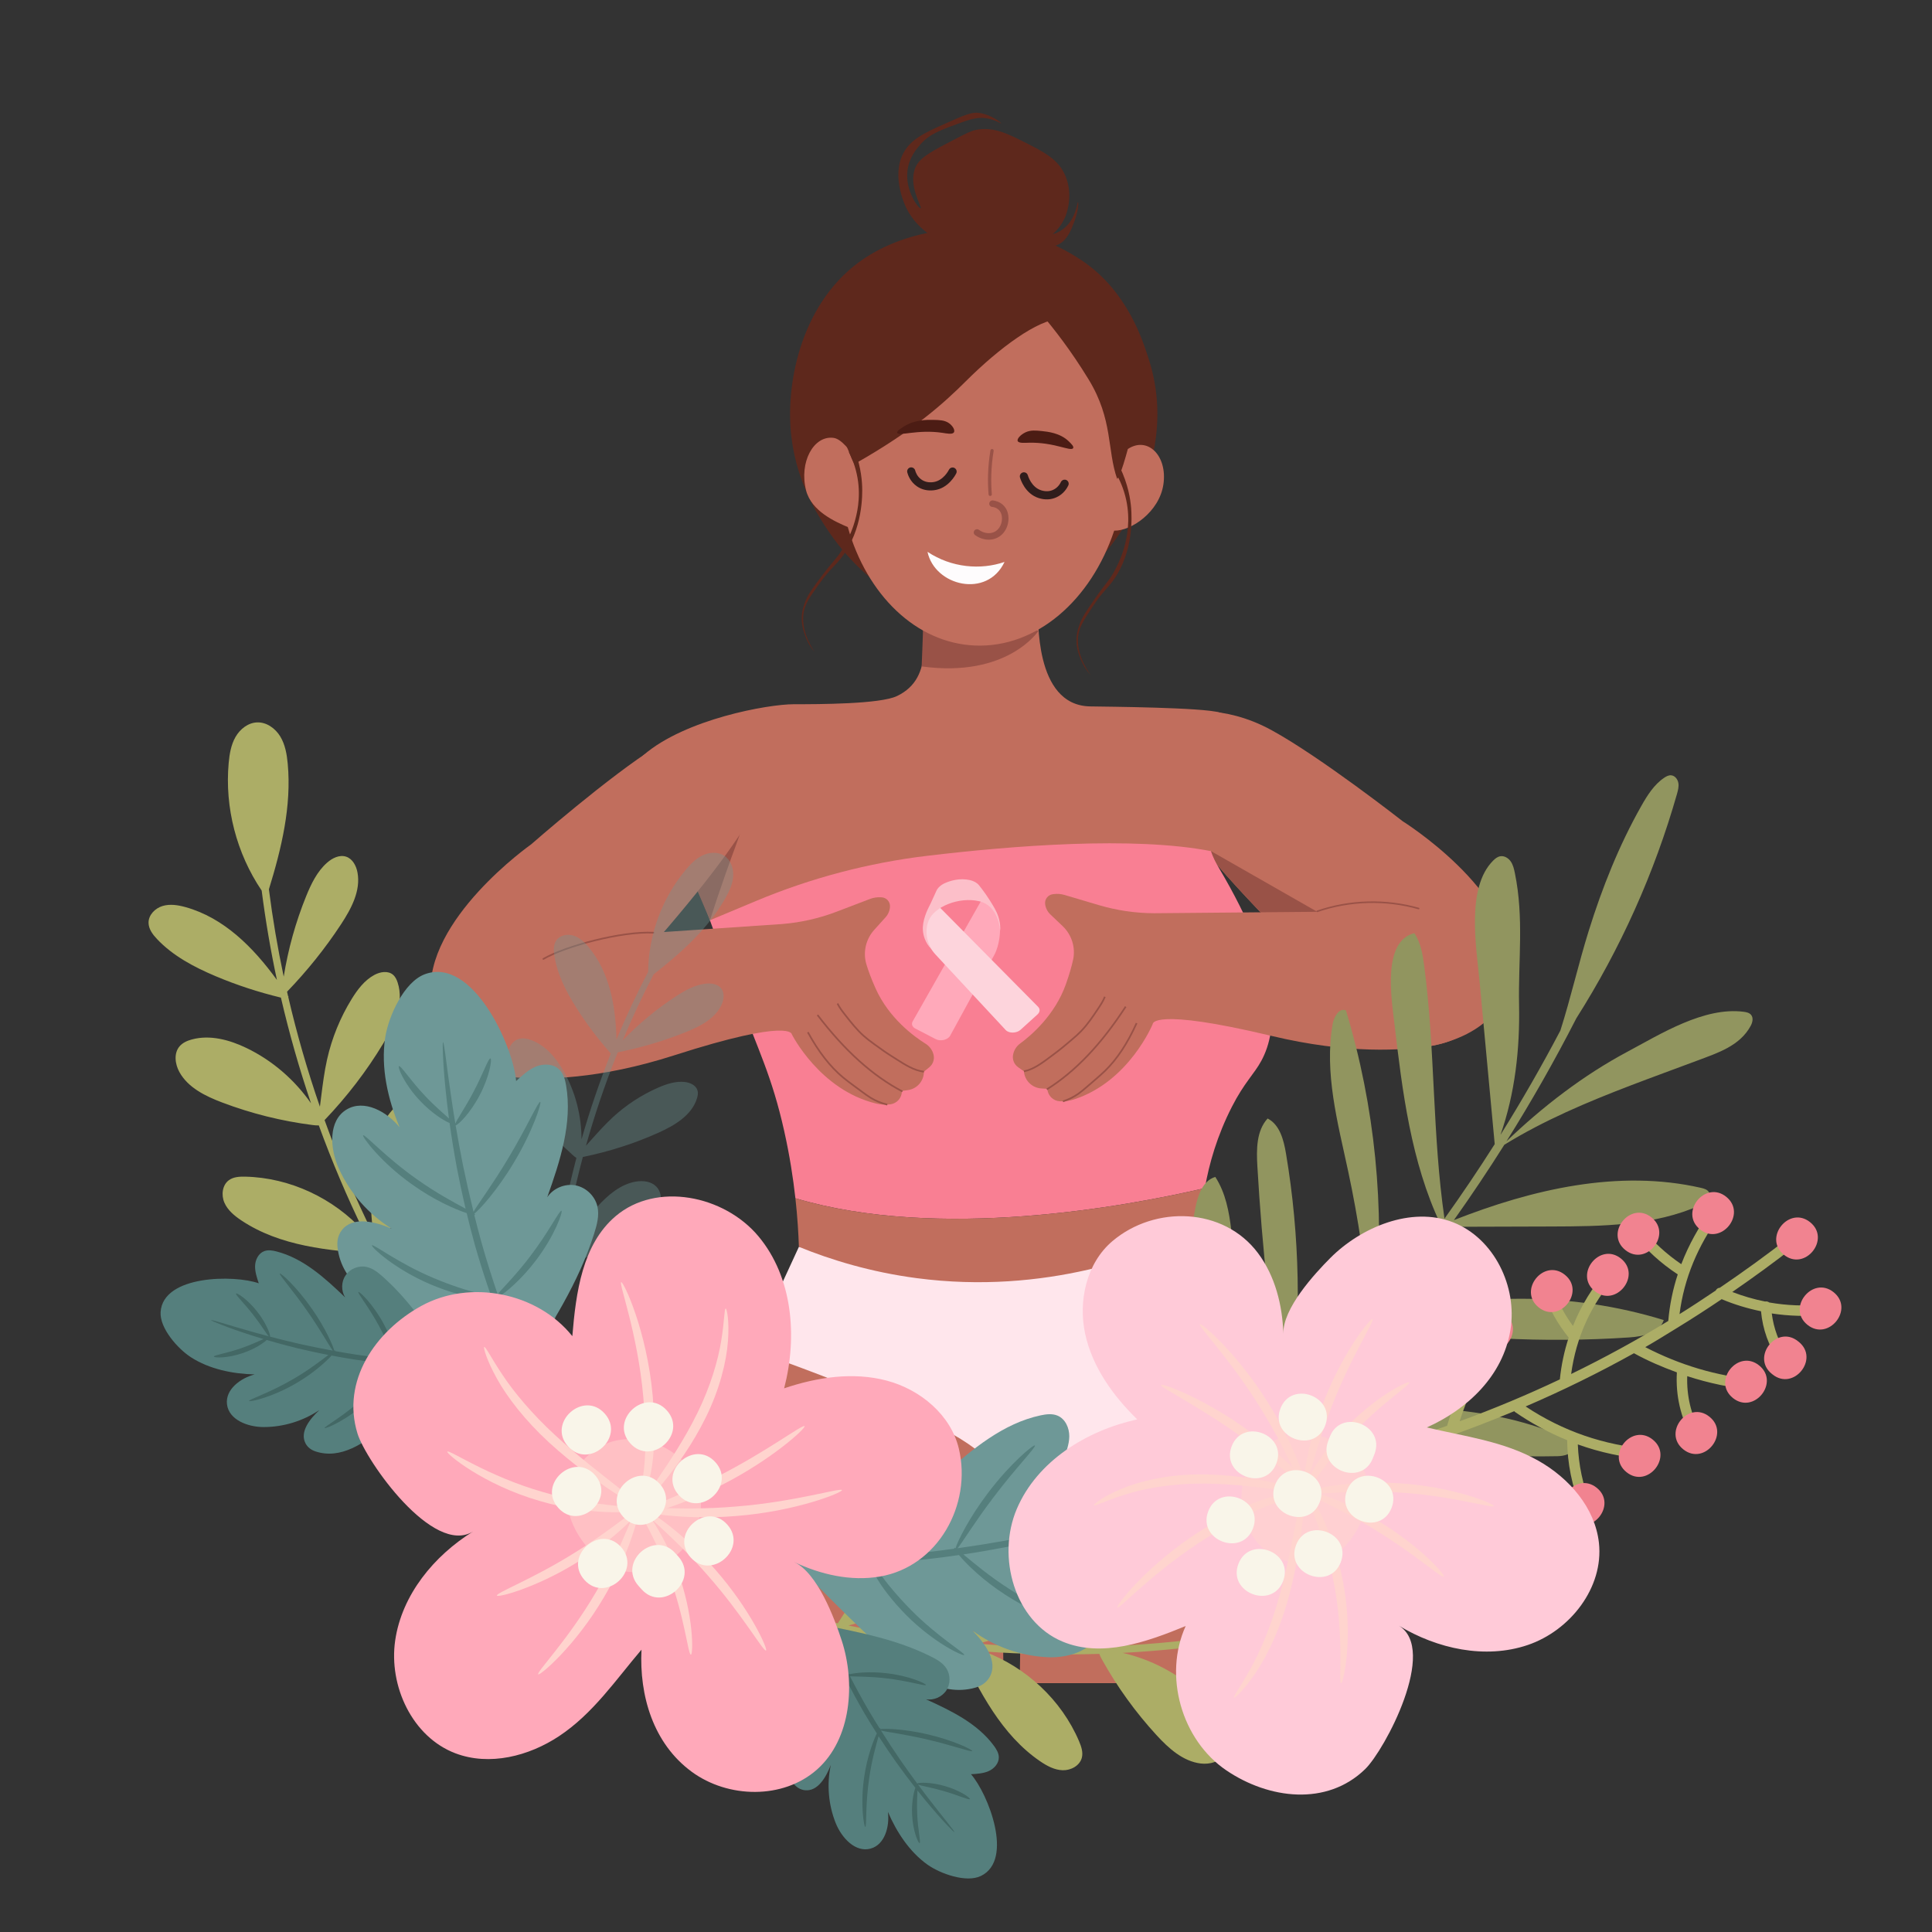 <?xml version="1.0" encoding="utf-8"?>
<svg xmlns="http://www.w3.org/2000/svg" viewBox="0 0 2000 2000">
  <rect x="0" y="0" width="2000" height="2000" fill="#333333" stroke="none"/>
  <defs>
    <clipPath id="a">
      <rect fill="none" height="1722.65" width="1464.31" x="280.62" y="19.74"/>
    </clipPath>
    <clipPath id="b">
      <path d="M1305.77,1098.08c17.64-32.68,20.83-90.23-43.95-199.63-3.42-5.78-6.24-11.87-8.45-18.16,0,0-.02,0-.02,0-80.13-15.71-206.19-5.67-293.8,4.81-60.81,7.27-120.31,22.95-176.82,46.58l-48.12,20.12c8.45,23.6,18.35,49.98,29.45,79.53,21.32,56.75,35.16,83.33,47.68,139.24,5.74,25.61,9.36,49.19,11.65,69.87,148.39,44.14,340.79,8.81,423.89-10.49,4.36-25.1,12.62-54.15,27.96-84.18,12.86-25.18,23.04-33.83,30.52-47.68Z" fill="none"/>
    </clipPath>
  </defs>
  <g style="isolation:isolate">
    <g>
      <g>
        <g clip-path="url(#a)">
          <g>
            <path d="M953.08,215.58c2.02-.81-13.65-23.61-5.29-42.57,4.49-10.18,17.07-16.68,42.22-29.67,10.16-5.25,15.23-7.87,20.14-8.87,17.38-3.53,32.09,3.56,47.28,11.13,23.58,11.76,38.67,19.29,45.85,37.34,8.14,20.43.28,39.62-.56,41.59-6.81,15.93-19.69,23.32-26.35,27.01-40.25,22.31-113.72,11-137.71-35.26-.8-1.54-16.49-32.81-3.67-57.48,7.67-14.76,22.57-21.45,42.32-30.31,21.81-9.79,28.92-12.68,36.28-11.61,13.01,1.89,23.1,10.4,22.9,10.85-.15.34-6.31-3.83-15.06-5.25-7.89-1.29-14.74.18-25.41,4.02-22.51,8.11-33.76,12.16-43.11,22.88-4.08,4.68-12.05,13.82-13.55,27.73-2.28,21.14,11.89,39.22,13.71,38.49Z" fill="#5e281c"/>
            <path d="M1055.13,231.07c2.36,1.95,20.39,16.44,37.32,10.5.71-.25,4.23-1.52,8.34-4.66,13.34-10.19,14.3-27.82,15.18-27.61.62.15.34,8.87-3.67,19.6-3.22,8.62-6.94,18.59-15.29,23.46-10.74,6.27-26.88,2.76-40.45-7.84" fill="#5e281c"/>
            <path d="M938.53,624.25c-18.43-10.31-52.88-32.79-80.99-74.45-10.4-15.42-35.55-53.59-39.19-107.11-3.86-56.72,15.86-138.97,82.29-178.95,53.92-32.45,118.24-29.17,145.88-24.26,18.04,3.2,43.01,10.24,72.17,29.34,48.86,32.01,64.79,85.22,70.62,103.34,21.41,66.6-1.84,123.51-10.45,143.68-27.39,64.2-77,96.41-95.35,107.11" fill="#5e281c"/>
            <g>
              <g>
                <path d="M1223.72,737.89s41.54-9.92,92.47,17.9c50.92,27.81,135.87,94.35,135.87,94.35,0,0,114.96,71.68,112.11,150.82-2.84,79.14-98.53,83.96-98.53,83.96,0,0-38.67-12.67-165.11-145.12-116.91-122.46-132.61-182.88-76.81-201.91Z" fill="#c16e5d"/>
                <path d="M777.79,1397.43s-145.67,227.97-64.97,525.71c80.7,297.74,125.55,397.62,125.55,397.62h157.76s73.05-517.65,27.97-805.11c-45.08-287.46-246.31-118.23-246.31-118.23Z" fill="#c16e5d"/>
                <path d="M1305.95,1393.79c6.6,4.73,11.86,10.98,16.09,17.92,28.38,46.6,130.29,255.25,59.61,516.01-80.7,297.74-125.55,397.62-125.55,397.62h-157.76s-73.05-517.65-27.97-805.11c39.02-248.77,194.45-155.93,235.58-126.44Z" fill="#c16e5d"/>
                <path d="M827.01,1290.73l-49.22,106.7s227.63,77.46,246.31,118.23h47.02s142.88-67.27,259.07-89.69l-87.36-152.41-415.81,17.17Z" fill="#ffe6ec"/>
                <g clip-path="url(#b)">
                  <path d="M1305.77,1098.08c17.64-32.68,20.83-90.23-43.95-199.63-3.42-5.78-6.24-11.87-8.45-18.16,0,0-.02,0-.02,0-80.13-15.71-206.19-5.67-293.8,4.81-60.81,7.27-120.31,22.95-176.82,46.58l-48.12,20.12c8.45,23.6,18.35,49.98,29.45,79.53,21.32,56.75,35.16,83.33,47.68,139.24,5.74,25.61,9.36,49.19,11.65,69.87,148.39,44.14,340.79,8.81,423.89-10.49,4.36-25.1,12.62-54.15,27.96-84.18,12.86-25.18,23.04-33.83,30.52-47.68Z" fill="#f97f93"/>
                </g>
                <g>
                  <path d="M1015.7,932.49s16.55,4.88,19.28,24.57c.9,6.47-.11,21.3-5.84,31.79l-45.53,83.28c-2.38,4.35-9.92,6.17-14.9,3.59l-21.18-10.96c-3.2-1.66-4.3-4.68-2.72-7.47l70.88-124.81Z" fill="#ffa9ba"/>
                  <path d="M972.95,939.46s-19.72,4.55-14.32,30.19c1.43,6.82,4.92,13.23,10.15,18.85l72.33,77.81c3.45,3.6,11.23,3.47,15.35-.27l17.54-15.9c2.65-2.4,2.91-5.6.64-7.9l-101.68-102.78Z" fill="#fdd4dc"/>
                  <path d="M978.17,914.21c6.05-2.69,15.46-5.44,25.86-3.15,4.07.9,7.39,2.83,9.47,5.4,3.51,4.34,9.96,12.88,16.28,24.12,3.07,5.45,4.99,11.25,5.55,17.24.19,2.02.21,3.98-.1,5.53,0,0-.96-25.57-21.62-30.41-20.67-4.84-46.86,5.58-52.52,20.6-5.66,15.02,2.75,28.61,2.75,28.61,0,0-7.38-6.65-8.46-18.84-.91-10.3,5.03-22.33,6.89-25.82.42-.78.81-1.56,1.17-2.35l5.87-12.88c1.5-3.29,4.65-6.18,8.86-8.05Z" fill="#fcbfc9"/>
                </g>
                <path d="M823.4,1240.42c2.18,19.64,3.16,36.66,3.61,50.3,32.95,13.41,74.01,26.1,122.07,32.43,133.39,17.57,241.07-24.34,293.74-49.59.4-12.25,1.59-27.08,4.47-43.62-83.1,19.3-275.5,54.63-423.89,10.49Z" fill="#c16e5d"/>
                <path d="M959.9,885.93c87.61-10.48,213.66-20.52,293.8-4.81,0,0,.02,0,.02,0-3.4-9.69-5.33-19.88-5.65-30.22-.26-8.59-.53-17.19-.79-25.78-1.32-42.74,56.35-74.82,15.51-87.47-17.23-5.34-116.16-6.08-134.19-6.38-59.35-.97-52.92-95.71-54.53-98.94-7.29-14.61-49.64-4.98-120.51-10.27,0,29.5,15.83,79.11-25.08,98.52-17.55,8.33-80.38,8.43-106.81,8.43s-112.11,15.28-155.27,52.47c-28.71,24.74,37.59,84.57,68.56,171.14l48.12-20.12c56.5-23.63,116-39.31,176.82-46.58Z" fill="#c16e5d"/>
                <g>
                  <path d="M1557.01,1008.36c-1.33,13.66-6.38,25.35-12.72,34.97-13.88,21.06-36.31,34.9-61.18,39.1-30.64,5.18-87.41,8.92-166.82-10.06-124.29-29.71-122.96-12.38-122.96-12.38,0,0-24.47,59.85-81.77,78.19-4.67,1.49-9.57,2.13-14.46,1.85h0c-6.84-.38-12.34-5.77-12.86-12.61l-.02-.25-6.33-.42c-9.56-.63-17.21-8.19-17.94-17.75h0l-6.02-4.25c-3.98-2.81-6.03-7.65-5.27-12.46h0c.76-4.82,3.41-9.12,7.34-12.01,11.43-8.39,35.92-29.28,47.31-61.2,3.78-10.61,6.15-19.03,7.58-25.71,2.7-12.65-1.52-25.79-10.89-34.71l-12.7-12.09c-2.96-2.82-4.86-6.56-5.38-10.61h0c-.65-5.03,2.9-9.63,7.93-10.28l.9-.12c3.8-.49,7.66-.18,11.34.91l35.29,10.47c18.64,5.53,37.98,8.37,57.42,8.43l279.35-2.47,21.53,2.74c14.82,1.88,28.88,7.63,40.77,16.66h0c14.27,10.83,22.29,28.23,20.56,46.06Z" fill="#c16e5d"/>
                  <path d="M1060.11,1109.87c10.07-1.91,19.32-8.85,27.48-14.98.94-.71,1.88-1.41,2.8-2.1,8.09-6,11.42-8.83,18.73-15.05l.75-.63c3.31-2.81,6.81-5.87,9.98-9.15,6.8-7.03,12.27-15.26,17.57-23.22,2.63-3.95,5.35-8.04,7.14-12.59l-1.62-.64c-1.72,4.37-4.39,8.38-6.97,12.26-5.25,7.89-10.69,16.06-17.37,22.98-2.94,3.05-6.07,5.82-9.86,9.03l-.75.64c-7.28,6.19-10.61,9.01-18.64,14.97-.93.69-1.87,1.39-2.81,2.1-8.01,6.01-17.09,12.83-26.76,14.66l.33,1.71Z" fill="#995247"/>
                  <path d="M1084.14,1128.47c29.64-18.6,56.43-46.71,81.9-85.94l-1.46-.95c-25.33,39.02-51.95,66.95-81.36,85.42l.93,1.48Z" fill="#995247"/>
                  <path d="M1100.62,1140.96c6.06-1.93,11.74-4.79,16.9-8.51,2.85-2.06,5.53-4.37,8.11-6.6l8.94-7.72c3.34-2.89,6.78-5.86,9.98-8.98,12.54-12.22,23.29-28.47,32.87-49.68l-1.59-.72c-9.49,21-20.12,37.08-32.5,49.15-3.17,3.09-6.58,6.04-9.88,8.89l-8.96,7.74c-2.56,2.21-5.21,4.5-7.99,6.51-5,3.61-10.52,6.39-16.41,8.26l.53,1.66Z" fill="#995247"/>
                </g>
                <path d="M1075.18,652.85s-31.86,49.25-121.1,37.03c0,0,1.38-31.18,1.66-47.85l119.43,10.82" fill="#995247"/>
                <path d="M1363.6,944.22c-.34,0-.65-.21-.77-.55-.15-.42.08-.88.5-1.03,33.71-11.6,71.16-12.64,105.46-2.92.43.12.68.57.56,1-.12.43-.58.68-1,.56-33.98-9.63-71.09-8.6-104.49,2.89-.09.03-.18.04-.26.04Z" fill="#995247"/>
                <path d="M1167.56,464.82c-.98.65-2.88-23.73-4.04-23.71-11.29-86-67.72-152.26-138.35-155.18-73.88-3.06-127.26,92.19-142.21,183.03-2.59-.35-11.03-14.45-20.03-15.67-20.67-2.82-35.94,25.3-28.45,54.45,5.51,21.42,30.19,32.38,43.15,37.86,19.59,69.67,70.29,120.11,131.71,122.65,63.68,2.63,120.12-46.99,144.06-118.92,17.59.47,46.68-19.4,50.93-47.76,4.47-29.76-16.31-50.32-36.78-36.75Z" fill="#c16e5d"/>
                <path d="M1253.7,881.12s2.36,7.93,6.81,14.61c4.45,6.68,44.43,48.67,44.43,48.67l58.66-.52-109.9-62.77Z" fill="#995247"/>
                <path d="M734.97,952.63s11.42-36.2,26.58-76.86c7.95-21.34,24.63-71.06,10.39-79.84-17.42-10.74-63.55,71.9-63.55,71.9l11.34,48.98,15.24,35.82Z" fill="#995247"/>
                <path d="M771.52,749.51s-42.03-7.61-91.34,22.97-130.46,101.7-130.46,101.7c0,0-110.83,77.91-103.63,156.77,7.2,78.86,103.01,78.4,103.01,78.4,0,0,23.43-10.22,142.38-149.43,109.98-128.72,136.8-194.48,80.04-210.41Z" fill="#c16e5d"/>
                <g>
                  <path d="M453.13,1046.97c2.37,13.52,8.29,24.79,15.35,33.9,15.44,19.94,38.87,32.03,63.99,34.32,30.95,2.83,87.84,2.23,165.57-22.75,121.66-39.1,121.66-21.72,121.66-21.72,0,0,28.97,57.81,87.5,71.72,4.77,1.13,9.7,1.39,14.56.74h0c6.79-.91,11.86-6.7,11.86-13.55v-.25l6.28-.9c9.49-1.36,16.53-9.48,16.53-19.06h0l5.68-4.7c3.76-3.11,5.43-8.08,4.3-12.83h0c-1.12-4.75-4.09-8.84-8.23-11.41-12.03-7.49-38.05-26.46-51.85-57.42-4.58-10.29-7.59-18.51-9.52-25.06-3.65-12.41-.45-25.83,8.21-35.44l11.74-13.02c2.73-3.03,4.34-6.92,4.56-10.99h0c.27-5.06-3.63-9.38-8.69-9.64l-.91-.05c-3.83-.2-7.66.41-11.24,1.78l-34.39,13.13c-18.17,6.94-37.23,11.24-56.61,12.79l-278.73,18.85-21.26,4.37c-14.63,3.01-28.21,9.81-39.38,19.72h0c-13.4,11.89-20.07,29.84-16.98,47.49Z" fill="#c16e5d"/>
                  <path d="M956.33,1110.27c-10.19-1.14-19.94-7.35-28.54-12.84-1-.64-1.98-1.26-2.96-1.88-8.52-5.36-12.06-7.93-19.83-13.57l-.79-.58c-3.52-2.55-7.24-5.33-10.65-8.36-7.31-6.49-13.4-14.28-19.29-21.81-2.93-3.74-5.95-7.61-8.08-12.01l1.57-.76c2.05,4.23,5.02,8.02,7.89,11.69,5.84,7.47,11.88,15.2,19.07,21.58,3.17,2.81,6.5,5.34,10.52,8.25l.79.58c7.73,5.61,11.26,8.17,19.73,13.51.98.62,1.97,1.25,2.97,1.88,8.44,5.38,18.02,11.49,27.8,12.58l-.19,1.73Z" fill="#995247"/>
                  <path d="M933.79,1130.66c-30.97-16.28-59.83-42.27-88.22-79.44l1.39-1.06c28.23,36.97,56.9,62.8,87.64,78.96l-.81,1.54Z" fill="#995247"/>
                  <path d="M918.31,1144.36c-6.19-1.46-12.08-3.88-17.5-7.2-3-1.83-5.84-3.93-8.59-5.97l-9.5-7.02c-3.56-2.63-7.21-5.32-10.64-8.19-13.44-11.23-25.4-26.61-36.57-47.03l1.53-.84c11.06,20.22,22.89,35.44,36.16,46.53,3.39,2.84,7.02,5.52,10.53,8.11l9.53,7.04c2.72,2.01,5.53,4.09,8.47,5.88,5.27,3.22,10.98,5.57,16.99,6.99l-.4,1.7Z" fill="#995247"/>
                  <path d="M562.51,993.56c-.3,0-.59-.15-.75-.43-.24-.42-.1-.95.31-1.19,23.1-13.45,81.6-28.97,114.4-27.27.48.03.85.44.82.92-.03.48-.42.84-.92.82-32.5-1.72-90.53,13.7-113.44,27.03-.14.08-.29.12-.44.12Z" fill="#995247"/>
                </g>
              </g>
              <path d="M1096.88,330.25c-22.35.53-62.1,29.56-97.04,64.4-22.26,22.2-53.88,51.04-115.13,85.58-2.79-3.68-3.72-7.85-6.86-14.82-19.31-42.91,5.16-97.06,34.67-135.67,68.31-89.37,180.95-38.84,189.04-14.63,1.79,5.34,10.55,14.79-4.67,15.14Z" fill="#5e281c"/>
              <path d="M1060.08,301.6c-2.81,3.41,29.44,29.9,66.9,91.27,25.39,41.6,18.92,72.9,29.52,102.89,5.17-5.32,12.79-39.33,17.11-51.7,15.52-44.49-17.96-98.83-54.89-124.99-19.83-14.05-50.7-27.09-58.64-17.46Z" fill="#5e281c"/>
              <path d="M882.7,461.05c7.66,17.59,9.43,32.97,9.8,42.47.33,8.43.82,44.24-20.92,73.05-7.34,9.73-12,11.74-23.57,27.9-9.94,13.87-14.94,21.01-16.26,30.69-2.86,21.05,12.35,40.78,11.74,40.05-3.93-4.71-8.42-10.62-11.84-22.97-3.96-14.29-.22-23.64,2.12-29.78,2.81-7.36,7.63-13.83,17.13-26.46,12.15-16.14,14.43-16.66,20.48-26.34,8.74-13.98,12.44-26.42,13.24-29.17,2.06-7.15,6.78-24.21,3.11-45.6-2.02-11.78-5.91-20.89-8.93-26.79" fill="#5e281c"/>
              <path d="M1159.35,483.79c8.4,17.36,10.83,32.7,11.61,42.19.69,8.42,2.72,44.23-17.74,73.71-6.91,9.96-11.47,12.11-22.33,28.62-9.33,14.18-14.01,21.47-14.91,31.2-1.95,21.14,14.08,40.43,13.44,39.71-4.13-4.6-8.86-10.37-12.81-22.62-4.57-14.17-1.24-23.64.84-29.86,2.49-7.45,7.02-14.06,15.97-26.99,11.43-16.51,13.68-17.1,19.31-26.97,8.12-14.25,11.29-26.81,11.96-29.58,1.75-7.21,5.73-24.43,1.14-45.71-2.53-11.73-6.8-20.72-10.07-26.53" fill="#5e281c"/>
              <path d="M1061.73,447.49c-5.05,2.3-9.49,6.96-8.12,9.29,1.24,2.11,6.84,1.65,11.37,1.53,26.17-.69,43.15,9.23,45.84,5.73,1.29-1.68-1.97-4.8-4.67-7.39-8.82-8.45-21.55-9.78-27.61-10.42-6.33-.66-11.54-1.15-16.81,1.26Z" fill="#4c1c14"/>
              <path d="M982.16,437.91c4.22,2.85,7.11,7.93,5.03,10.03-1.88,1.9-7.23.78-11.63.12-25.45-3.82-45.22,3.81-46.75.07-.74-1.79,3.44-4.44,6.9-6.64,11.31-7.18,24.22-6.94,30.36-6.83,6.41.12,11.68.27,16.09,3.25Z" fill="#4c1c14"/>
              <path d="M1102.86,496.59c.34.06.68.17,1.01.32,2.11.98,3.03,3.49,2.05,5.6-1.21,2.59-4.84,9-12.51,12.39-5.58,2.47-11.64,2.71-17.97.76-14.41-4.46-19.07-19.66-19.56-21.38-.63-2.24.67-4.57,2.92-5.2,2.25-.63,4.57.67,5.2,2.92.14.51,3.6,12.41,13.93,15.61,4.33,1.34,8.4,1.2,12.06-.41,5.05-2.23,7.47-6.5,8.27-8.23.83-1.78,2.75-2.71,4.59-2.37Z" fill="#301d1c"/>
              <path d="M943.27,483.79c1.89-.01,3.61,1.25,4.1,3.16.48,1.85,2.08,6.48,6.65,9.59,3.31,2.25,7.27,3.13,11.79,2.59,10.73-1.27,16.29-12.36,16.53-12.83,1.03-2.09,3.56-2.95,5.64-1.92,2.09,1.03,2.95,3.55,1.93,5.64-.79,1.6-8.13,15.71-23.1,17.48-6.59.79-12.49-.56-17.53-4-6.93-4.73-9.35-11.68-10.06-14.45-.58-2.25.77-4.55,3.03-5.14.35-.09.69-.13,1.03-.13Z" fill="#301d1c"/>
              <g>
                <path d="M1019.37,558.29c-3.48-.65-6.91-2.12-9.97-4.36-1.5-1.1-1.83-3.21-.73-4.72,1.1-1.5,3.21-1.82,4.71-.73,5.17,3.79,11.65,4.53,16.52,1.89,3.02-1.64,5.34-4.6,6.54-8.33,1.09-3.39,1.76-10.22-2.63-14.33-2.2-2.06-4.9-2.75-6.77-2.97-1.85-.2-3.17-1.89-2.96-3.74.22-1.85,1.89-3.17,3.74-2.96,2.89.34,7.06,1.44,10.59,4.75,6.41,6.01,6.4,15.24,4.44,21.32-1.74,5.39-5.2,9.72-9.74,12.19-4.13,2.25-8.99,2.88-13.76,1.99Z" fill="#995247"/>
                <path d="M1024.74,513.4c-.73-.14-1.3-.75-1.37-1.52-.55-6.73-.74-13.57-.55-20.32.24-8.47,1.07-16.99,2.48-25.34.16-.92,1.03-1.54,1.94-1.38.91.14,1.54,1.03,1.38,1.94-1.38,8.19-2.2,16.56-2.43,24.87-.19,6.63,0,13.34.54,19.94.08.93-.61,1.74-1.54,1.82-.15.01-.31,0-.45-.02Z" fill="#995247"/>
              </g>
              <path d="M960.15,571.26c7.47,35.32,61.73,48.62,79.74,10.45-24.75,8.56-54.9,6.04-79.74-10.45Z" fill="#fefcfd"/>
            </g>
          </g>
        </g>
        <path d="M1500.05,1269.98c35.32-.11,70.65-.21,105.97-.32,52.27-.16,106.32-.68,154.02-22.03,5.53-2.48,11.95-7.95,9.12-13.32-1.51-2.86-5.01-3.9-8.15-4.62-85.21-19.51-174.49,1.32-255.95,33.36,18.13-25.5,35.53-51.52,52.22-78,41.14-25.35,85.89-44.22,130.92-61.45,23.02-8.81,46.2-17.2,69.27-25.86,20.55-7.72,43.59-14.95,54.86-35.82,1.91-3.53,2.98-8.24.41-11.34-1.77-2.13-4.72-2.81-7.46-3.17-41.16-5.42-86.17,22.97-120.85,41.48-45.53,24.3-87.76,56.91-124.96,92.61,25.91-41.34,50.07-83.8,72.31-127.29,45.58-71.86,80.85-150.28,104.19-232.16,1.07-3.76,2.13-7.69,1.46-11.55-.67-3.86-3.59-7.62-7.49-7.92-2.58-.2-5.03,1.1-7.17,2.55-10.52,7.09-17.49,18.25-23.74,29.3-23.07,40.79-40.47,84.55-54.4,129.24-10.64,34.13-18.51,69.2-29.33,103.14-19.33,36.78-40.02,72.81-62.01,108.01,15.13-43.06,20.14-89.03,19.25-134.56-.91-46.26,5.19-89.91-4.34-136.46-.86-4.2-1.84-8.51-4.28-12.03-2.44-3.53-6.7-6.13-10.91-5.37-2.81.51-5.18,2.39-7.21,4.4-28.39,28.22-17.37,90.39-14.08,125.82,5.2,55.92,10.41,111.85,15.61,167.77-16.61,26.19-33.95,51.91-51.98,77.13-12.65-86.73-9.54-174.22-20.93-261.14-1.57-11.97-3.49-24.4-10.31-34.37-33.38,8.16-23.59,68.01-20.71,92.69,8.3,71.18,17.24,143.87,47.79,208.56-21.38,29.65-43.7,58.62-66.97,86.81,9.53-103.42-.83-208.68-30.89-308.15-6.98-2.9-12.44,6.56-13.74,14.01-8.86,50.63,5.21,102.07,16,152.34,10.58,49.26,17.91,99.2,22.29,149.39-26,31.12-53.14,61.31-81.35,90.48,10.76-85.65,9.07-172.88-5.27-258.04-2.35-13.98-6.39-29.79-19.01-36.24-11.75,12.81-11.62,32.23-10.61,49.6,4.89,84.52,14.04,168.79,27.34,252.4-20.1,20.52-40.74,40.52-61.89,59.99,4.96-82.11,17.07-164.41,7.57-246.07-2.25-19.35-5.94-39.16-16.6-55.47-13.21,3.99-18.32,19.7-20.86,33.27-17.15,91.77-6.23,187.2,19.9,276.89-.13,0-.25,0-.38,0-.95.98-1.92,1.94-2.94,2.84.19.08.38.14.56.22-38.05,34.3-77.72,66.87-118.91,97.55-4.56,3.39,1.33,9.94,5.84,6.59,42.38-31.57,83.14-65.17,122.21-100.56,88.35,35.09,179.9,62.06,273.23,79.98,11,2.11,24.98,2.85,30.65-6.8-12.83-15.62-32.08-24.28-50.9-31.61-78.33-30.49-162.07-46.39-246.06-47.9,21.31-19.52,42.11-39.58,62.36-60.16,90.43,27.69,185.26,40.92,279.77,38.81,6.75-.15,15.55-2.23,16-8.97.36-5.53-5.5-9.17-10.59-11.36-86.31-37.1-184-32.31-277.71-26.13,28.22-29.06,55.38-59.12,81.42-90.12,87.39,14.91,176.51,19.56,264.94,13.63,14.18-.95,31.38-4.44,35.73-17.98-96.22-29.58-201.26-29.35-297.34.41,26.19-31.38,51.24-63.7,75.08-96.89Z" fill="#91955f"/>
        <g>
          <path d="M1850.42,1402.93c-9.02-13.13-14.29-27.69-16.29-43.25,17.62,2.67,35.58,3.27,53.74,1.52,6.96-.67,5.79-11.43-1.16-10.76-18.77,1.81-37.19,1.01-55.23-2.13-1.17-.95-2.75-1.25-4.29-.99-11.49-2.26-22.79-5.61-33.93-9.86,22.13-15.3,44.02-31.09,65.37-47.96,5.47-4.32-.84-13.11-6.32-8.79-23.44,18.51-47.54,35.74-71.96,52.37-1.92.06-3.43,1.29-4.29,2.9-12.36,8.34-24.8,16.53-37.41,24.4,4.7-37.16,19.14-71.02,41.38-101.56,4.09-5.62-4.31-12.44-8.43-6.79-12.94,17.77-23.46,36.67-31.13,56.64-15.52-10.59-29.22-23.04-40.98-37.89-4.33-5.46-13.12.85-8.79,6.32,13.12,16.57,28.46,30.58,46.1,42.13-5.05,15.46-8.4,31.53-9.8,48.21-32.71,19.9-66.22,38.23-100.55,54.92,5.14-37.9,20.47-71.86,45.9-100.89,4.61-5.26-3.84-12.03-8.43-6.79-15.37,17.54-27.19,37.01-35.58,57.93-8.64-11.71-15.46-24.4-20.27-38.32-2.29-6.62-12.39-2.73-10.12,3.85,5.89,17.02,14.61,32.55,25.97,46.48-4.54,13.88-7.66,28.33-9.16,43.32-33.83,16.01-68.42,30.49-103.79,43.41,10.99-33.88,26.78-65.12,48.31-93.84,4.18-5.57-4.24-12.38-8.43-6.79-15.27,20.37-27.67,42.09-37.79,64.98-14.4-14.08-24.24-31.12-29.3-50.76-1.74-6.77-11.84-2.83-10.12,3.85,5.79,22.5,17.69,41.81,34.7,57.52-3.87,9.67-7.35,19.55-10.33,29.69-26.79,9.46-53.85,18.36-81.51,26.07-6.74,1.88-2.81,11.97,3.85,10.12,50.64-14.11,99.59-31.45,147.23-51.34.27.3.47.62.85.89,17.14,11.83,35.15,21.47,53.89,29.14.25,24.07,4.97,47.54,14.09,69.84,2.64,6.47,12.76,2.61,10.12-3.85-8.09-19.79-12.33-40.39-13.17-61.61,22.88,8.23,46.86,13.4,71.83,15.41,6.91.56,8.59-10.14,1.61-10.7-46.25-3.73-88.95-18.42-127.46-44,38.34-16.48,75.72-34.83,112.13-55.1,14.39,7.93,29.29,14.28,44.43,19.81-1.38,24.09,3.93,47,15.78,68.04,3.43,6.09,12.17-.32,8.79-6.32-9.96-17.7-14.57-37.57-13.84-57.8,22.33,7.24,45.38,12.15,69.24,14.3,6.91.62,8.58-10.08,1.61-10.71-40.43-3.65-78.46-15.09-114.31-33.64,10.65-6.08,21.06-12.62,31.54-19.03.41-.17.78-.39,1.12-.68,15.67-9.61,31.15-19.59,46.45-29.93,13.27,5.6,26.88,9.65,40.72,12.51,1.73,18.68,7.97,36.29,18.66,51.84,3.96,5.77,12.73-.58,8.79-6.32Z" fill="#acad66"/>
          <g>
            <path d="M1846.69,1298.94c21.74,17.52,48.91-16.2,27.17-33.71-21.74-17.52-48.91,16.2-27.17,33.71h0Z" fill="#f18390"/>
            <path d="M1871.04,1371.44c21.74,17.52,48.91-16.2,27.17-33.71-21.74-17.52-48.91,16.2-27.17,33.71h0Z" fill="#f18390"/>
            <path d="M1759.84,1272.64c21.74,17.52,48.91-16.2,27.17-33.71-21.74-17.52-48.91,16.2-27.17,33.71h0Z" fill="#f18390"/>
            <path d="M1793.89,1447.21c21.74,17.52,48.91-16.2,27.17-33.71-21.74-17.52-48.91,16.2-27.17,33.71h0Z" fill="#f18390"/>
            <path d="M1683.75,1523.98c21.74,17.52,48.91-16.2,27.17-33.71-21.74-17.52-48.91,16.2-27.17,33.71h0Z" fill="#f18390"/>
            <path d="M1650.86,1336.56c21.74,17.52,48.91-16.2,27.17-33.71-21.74-17.52-48.91,16.2-27.17,33.71h0Z" fill="#f18390"/>
            <path d="M1531,1394c21.74,17.52,48.91-16.2,27.17-33.71-21.74-17.52-48.91,16.2-27.17,33.71h0Z" fill="#f18390"/>
            <path d="M1742.49,1500.33c21.74,17.52,48.91-16.2,27.17-33.71-21.74-17.52-48.91,16.2-27.17,33.71h0Z" fill="#f18390"/>
            <path d="M1625.78,1573.87c21.74,17.52,48.91-16.2,27.17-33.71-21.74-17.52-48.91,16.2-27.17,33.71h0Z" fill="#f18390"/>
            <path d="M1592.79,1353.37c21.74,17.52,48.91-16.2,27.17-33.71-21.74-17.52-48.91,16.2-27.17,33.71h0Z" fill="#f18390"/>
            <path d="M1479.99,1406.35c.44-.05.87-.09,1.31-.14,27.78-2.99,23.15-46.04-4.63-43.05-.44.05-.87.09-1.31.14-27.78,2.99-23.15,46.04,4.63,43.05h0Z" fill="#f18390"/>
            <path d="M1834.18,1422.2c.24.19.48.39.73.58,21.74,17.52,48.91-16.2,27.17-33.71-.24-.19-.48-.39-.73-.58-21.74-17.52-48.91,16.2-27.17,33.71h0Z" fill="#f18390"/>
            <path d="M1682.52,1294.01c21.74,17.52,48.91-16.2,27.17-33.71-21.74-17.52-48.91,16.2-27.17,33.71h0Z" fill="#f18390"/>
          </g>
        </g>
        <g>
          <g opacity=".36">
            <path d="M593.83,968.59c6.35,2.04,11.39,6.89,15.65,12.02,21.69,26.13,27.92,61.14,28.67,95.56,9.94-23.82,20.89-47.22,32.79-70.15.44-38.25,14.38-76.26,38.95-105.6,4.97-5.93,10.51-11.64,17.5-14.96,6.99-3.32,15.71-3.86,22.22.32,6.81,4.38,9.88,13.09,9.38,21.16-.5,8.08-4.02,15.65-8,22.7-17.9,31.72-45.67,56.5-74.38,79.03-11.63,22.4-22.35,45.25-32.11,68.5,16.48-17.14,34.87-32.44,54.77-45.46,9.54-6.24,19.79-12.09,31.1-13.42,5.93-.7,12.75.28,16.34,5.06,3.48,4.64,2.67,11.28.29,16.58-6.49,14.46-21.97,22.4-36.67,28.33-22.87,9.24-46.62,16.25-70.81,21.09-.46,1.15-.94,2.3-1.4,3.46,0,.25,0,.5-.01.75l-.35.13c-12,30.22-22.39,61.05-31.17,92.34,2.04-2.27,4.08-4.53,6.11-6.8,7.05-7.84,14.11-15.68,21.86-22.82,13.74-12.66,29.61-23.01,46.74-30.49,8.73-3.81,18.15-6.93,27.62-5.86,5.63.63,11.78,3.5,13.22,8.99.67,2.54.19,5.25-.57,7.77-5.32,17.63-23.05,28.16-39.84,35.72-25.08,11.28-51.44,19.65-78.38,25.19-9.13,34.24-16.29,69.01-21.46,104.08,9.72-19.06,21.97-36.82,36.38-52.63,11-12.07,24.23-23.51,40.36-26.07,7.32-1.17,15.56-.1,20.74,5.2,6.17,6.31,6.01,16.87,1.87,24.65-4.14,7.79-11.41,13.37-18.67,18.38-25.14,17.35-52.9,30.87-82.03,40.08-4.6,33.62-7.36,67.49-8.23,101.46,16.01-30.74,41.95-56.27,73.15-71.39,6.3-3.05,14.13-5.6,19.93-1.69,5.25,3.53,6.33,10.96,5.03,17.15-2.71,12.91-13.07,22.78-23.85,30.39-22.47,15.87-48.57,25.59-74.51,34.86-.54,34.99.92,70.05,4.46,104.98.4,3.96-5.7,5.3-6.1,1.29-3.45-34.02-4.93-68.17-4.55-102.25-20.41-11.39-38.19-27.09-53.85-44.46-10.23-11.35-19.98-24.23-22.06-39.37-.55-3.99-.41-8.43,2.17-11.53,2.75-3.3,7.66-4.11,11.81-3.03,4.15,1.08,7.71,3.72,11.03,6.44,24.72,20.25,42.77,48.39,51.16,79.21.81-32.56,3.31-65.05,7.52-97.3-31.17-24.87-63.04-51.66-77.6-88.65-2.59-6.57-4.6-13.71-3.22-20.63,1.37-6.92,7.06-13.42,14.12-13.58,4.85-.11,9.27,2.65,13.2,5.5,30.96,22.51,51.6,58.36,56.51,96.25,4.99-32.46,11.68-64.64,20.03-96.39-1.52-.98-2.92-2.18-4.27-3.39-19.76-17.79-37.4-37.92-52.45-59.84-8.62-12.56-16.69-26.93-15.14-42.08.8-7.77,5.1-16.03,12.66-18,3.92-1.02,8.09-.2,11.91,1.15,15.16,5.38,26.27,18.57,34.2,32.57,12.09,21.32,18.35,45.82,18.39,70.32,8.61-30.11,18.75-59.78,30.33-88.88-13.08-14.7-25.02-30.42-35.54-47.06-10.61-16.77-19.98-34.85-22.93-54.48-.79-5.25-.99-11.02,1.99-15.42,3.74-5.52,11.62-7.02,17.97-4.97Z" fill="#6e9897"/>
          </g>
          <path d="M168.23,937.9c7.73-2.35,16.1-1,23.89,1.17,39.66,11.04,70.04,41.6,94.56,75.37-6.55-30.58-11.81-61.46-15.8-92.52-25.98-38.4-38.35-85.88-34.15-132.08.85-9.34,2.43-18.86,7.1-26.99,4.67-8.13,12.98-14.7,22.35-15.03,9.8-.35,18.88,6.21,23.96,14.6,5.08,8.39,6.81,18.36,7.71,28.13,4.09,43.95-6.45,87.82-19.49,130.08,3.89,30.34,8.99,60.51,15.34,90.4,4.57-28.45,12.32-56.4,23.15-83.1,5.19-12.8,11.36-25.71,21.71-34.85,5.43-4.79,12.9-8.53,19.77-6.24,6.67,2.22,10.45,9.4,11.74,16.31,3.53,18.88-6.41,37.48-16.95,53.55-16.39,25-35.21,48.39-55.95,69.92.33,1.47.66,2.94,1,4.41.17.25.34.5.51.76l-.25.37c8.92,38.38,19.87,76.27,32.74,113.49.46-3.66.93-7.33,1.39-10.99,1.61-12.67,3.22-25.37,6.01-37.83,4.94-22.1,13.59-43.37,25.48-62.65,6.06-9.82,13.3-19.44,23.45-24.92,6.05-3.26,14.15-4.65,19.37-.18,2.42,2.07,3.82,5.1,4.8,8.13,6.88,21.23-3.5,43.97-15,63.09-17.19,28.56-37.66,55.11-60.67,79.23,14.56,40.41,31.45,79.97,50.52,118.48-3.49-25.69-3.55-51.85-.12-77.55,2.62-19.62,7.9-40.15,22.19-53.85,6.48-6.22,15.43-10.85,24.25-9.15,10.5,2.02,17.63,12.65,18.89,23.26,1.26,10.61-2.13,21.19-5.9,31.2-13.05,34.65-31.37,67.29-54.01,96.58,18.64,36.66,39.29,72.3,61.88,106.73-5.29-41.68,2.91-85.01,23.54-121.63,4.16-7.39,10.21-15.34,18.69-15.45,7.67-.1,13.87,6.54,16.86,13.6,6.22,14.73,2.71,31.72-2.76,46.74-11.41,31.33-30.69,59.04-50.12,86.19,23.63,35.22,49.31,69.13,76.96,101.47,3.13,3.66-2.01,9.21-5.19,5.5-26.93-31.5-52-64.48-75.16-98.69-28.19,2.75-56.75-.6-84.34-7.09-18.03-4.24-36.64-10.33-49.17-23.97-3.3-3.6-6.24-8.11-5.8-12.97.46-5.18,4.79-9.39,9.67-11.18,4.88-1.79,10.25-1.62,15.43-1.2,38.61,3.09,76.02,18.65,105.67,43.55-21.69-32.99-41.63-67.07-59.72-102.1-48.22-3.24-98.46-7.91-138.52-34.69-7.11-4.76-14.05-10.47-17.46-18.32-3.41-7.84-2.24-18.24,4.68-23.28,4.76-3.46,11.06-3.77,16.94-3.64,46.38,1.03,91.7,22.48,122.76,56.82-17.45-35.78-33.02-72.45-46.63-109.84-2.19.07-4.42-.15-6.59-.43-31.96-4.07-63.44-11.93-93.57-23.36-17.26-6.55-35.23-15.29-44.15-31.45-4.57-8.29-5.99-19.48.17-26.67,3.19-3.73,7.92-5.79,12.66-7.08,18.81-5.12,38.99.35,56.56,8.81,26.77,12.88,49.92,32.95,66.88,57.33-12.22-35.93-22.62-72.48-31.19-109.47-23.19-5.61-45.94-13.02-67.9-22.31-22.15-9.38-43.97-20.91-60.46-38.42-4.41-4.68-8.6-10.29-8.67-16.73-.09-8.08,6.73-15.02,14.46-17.37Z" fill="#acad66"/>
          <path d="M1408.96,1777.99c-.69-8.05-5.05-15.32-9.95-21.75-24.98-32.72-64.63-49.58-105.09-59.82,30.83-5.27,61.45-11.86,91.77-19.69,45.3,9.87,93.98,3.72,135.32-17.33,8.36-4.26,16.61-9.26,22.42-16.61,5.82-7.35,8.83-17.51,5.65-26.33-3.32-9.23-12.78-15.22-22.45-16.82-9.68-1.6-19.58.5-28.98,3.28-42.33,12.53-79.14,38.6-113.54,66.4-29.62,7.66-59.52,14.12-89.63,19.32,24.72-14.81,47.79-32.38,68.57-52.35,9.96-9.57,19.65-20.09,24.3-33.1,2.44-6.82,3.13-15.14-1.54-20.67-4.54-5.37-12.6-6.21-19.5-4.85-18.84,3.73-32.42,19.87-43.43,35.62-17.13,24.51-31.85,50.66-44.15,77.91-1.49.24-2.98.48-4.46.71-.3-.06-.6-.13-.89-.19l-.25.37c-38.95,5.97-78.19,9.87-117.54,11.75,3.23-1.79,6.46-3.58,9.69-5.38,11.17-6.2,22.36-12.41,32.9-19.63,18.69-12.8,35.22-28.73,48.7-46.92,6.87-9.27,13.11-19.56,14.43-31.03.78-6.83-.94-14.87-7.03-18.05-2.83-1.48-6.15-1.65-9.33-1.44-22.27,1.49-39.52,19.57-53.01,37.36-20.14,26.56-37.18,55.43-51.03,85.75-42.93,1.48-85.93.5-128.76-2.91,25.15-6.3,49.46-15.95,72.05-28.68,17.25-9.72,34.34-22.24,41.76-40.59,3.36-8.33,4.35-18.35-.51-25.91-5.77-9-18.29-11.68-28.61-8.9-10.32,2.77-18.89,9.85-26.78,17.06-27.32,24.99-50.83,54.11-69.62,86.01-40.96-3.69-81.72-9.63-122.08-17.83,40.66-10.56,77.85-34.27,104.19-67.02,5.31-6.61,10.45-15.17,7.41-23.09-2.75-7.16-11.22-10.45-18.89-10.6-15.99-.31-30.45,9.26-42.37,19.92-24.85,22.23-43.42,50.42-61.42,78.54-41.48-8.87-82.5-20.11-122.8-33.78-4.56-1.55-7.81,5.29-3.18,6.86,39.25,13.31,79.18,24.33,119.54,33.14,7.92,27.2,21.63,52.47,37.9,75.68,10.63,15.16,23.2,30.18,40.51,36.75,4.56,1.73,9.85,2.78,14.2.57,4.64-2.35,6.94-7.93,6.79-13.13-.15-5.2-2.3-10.11-4.61-14.77-17.2-34.7-45.54-63.66-79.68-81.95,38.68,7.89,77.74,13.75,116.98,17.54,20.91,43.57,43.9,88.49,83.64,115.73,7.06,4.84,14.94,9.15,23.49,9.41,8.55.26,17.77-4.7,19.88-12.99,1.45-5.7-.61-11.67-2.91-17.08-18.18-42.68-54.92-76.8-98.34-92.89,39.7,2.92,79.53,3.76,119.3,2.51.75,2.06,1.78,4.04,2.84,5.96,15.65,28.17,34.64,54.48,56.44,78.2,12.49,13.6,27.28,27.03,45.6,29.31,9.4,1.17,20.32-1.67,24.7-10.07,2.27-4.35,2.43-9.51,1.87-14.38-2.23-19.37-14.8-36.07-29.18-49.24-21.9-20.07-49.14-34.12-78.07-40.81,37.9-2,75.7-5.91,113.22-11.69,13.82,19.45,29.14,37.82,45.93,54.76,16.93,17.09,35.74,33.07,58.13,41.87,5.99,2.35,12.75,4.16,18.75,1.84,7.54-2.92,11.45-11.83,10.76-19.88Z" fill="#acad66"/>
          <g>
            <g>
              <path d="M349.39,1291.01c3.93,37.76,40.18,58.86,70.06,73.1,40.09,19.1,80.84,36.8,122.16,53.07,28.89-45.32,57.23-88.93,73.41-139.98,2.89-9.13,5.55-18.83,3.44-28.18-2.46-10.89-11.81-19.9-22.78-21.94-10.98-2.04-22.94,2.99-29.16,12.27,13.25-37.31,26.22-76.75,19.5-115.77-1.01-5.88-2.64-11.99-6.84-16.22-6.18-6.21-16.46-6.55-24.55-3.18-7.67,3.2-14.4,9.45-20.34,14.92-2.97-36.36-44.97-128.96-94.48-110.59-21.83,8.1-37.8,44.02-41.08,65.72-4.7,31.12,2.87,64.13,14.97,92.81-13.22-16.37-36.65-29.29-54.75-18.55-19.31,11.46-17.55,40.35-8.34,60.83,11.53,25.66,30.88,47.74,54.79,62.55-17.08-7.23-40.1-13.11-51.48,1.53-4.01,5.16-5.19,11.29-4.53,17.62Z" fill="#6e9897"/>
              <path d="M472.72,1207.7c-2.98-16.19-5.38-31.25-7.31-45.14-6.27-2.66-18.77-10.45-30.55-22.99-16.29-17.12-23.58-35.13-21.85-35.91,1.87-1.01,11.65,14.66,27.14,30.91,9.6,10.24,19.1,18.24,24.6,23.24-.78-5.86-1.5-11.54-2.09-16.87-2.17-19.09-3.47-34.59-3.93-45.32-.53-10.73-.58-16.67-.08-16.71.5-.04,1.51,5.83,2.9,16.45,1.33,10.63,3.4,25.99,6.21,44.91,1.04,7.11,2.28,14.85,3.62,22.88,1.75-4.49,10.4-16.82,18.64-32.58,10.03-18.85,15.65-35.45,17.69-34.92,1.87.38-.77,18.55-11.26,38.32-9.64,18.42-21.97,30.44-24.77,30.99,2.17,12.87,4.68,26.69,7.63,41.47,3.14,15.2,6.78,31.35,10.87,48,4.27-7.5,19.76-28.27,35.44-54.51,19.36-32.05,31.62-60.01,33.61-59.22,1.77.61-7.64,30.28-27.38,62.97-16.75,28.03-35.06,48.3-40.89,52.8.65.5,1,.88.9,1.11-.04.15-.39.19-.87.17,2.34,9.39,4.79,18.9,7.48,28.58,5.27,18.64,10.92,36.44,16.64,53.31,6.12-6.97,19.96-20.89,33.67-39.04,19.15-24.96,30.48-48.11,32.45-47.22,1.75.62-6.89,25.82-26.66,51.63-14.81,19.57-30.95,32.93-38.44,37.65,2.56,7.46,5.12,14.78,7.68,21.8,8.87,23.64,17.51,44.7,25.43,62.1,3.75,8.8,7.63,16.52,10.83,23.42,3.16,6.91,6.08,12.77,8.48,17.56,4.73,9.61,7.14,15.05,6.7,15.3-.44.25-3.68-4.73-9.2-13.96-2.79-4.6-6.09-10.29-9.61-17.06-3.56-6.75-7.79-14.36-11.86-23.07-8.57-17.22-17.77-38.22-27.05-61.91-2.82-7.38-5.61-15.11-8.39-22.99-3.43.58-7.81.84-12.98.28-13.57-1.54-31.3-6.53-50.15-14.42-37.86-15.96-62.29-39.28-60.95-40.56,1.33-1.72,27.11,18.44,63.8,33.87,18.23,7.66,35.59,13.35,48.05,16.02,4.27.9,7.95,1.22,11.02,1.31-5.74-16.48-11.33-33.85-16.47-52.05-3.07-11.03-5.79-21.84-8.35-32.49-11.74-3.84-33.72-13.39-56.25-29.5-32.99-23.26-52.44-50.03-50.95-51.06,1.66-1.46,23.08,22.53,55.16,45.13,20.33,14.55,39.73,24.81,50.94,30.89-3.54-15.06-6.65-29.69-9.3-43.55Z" fill="#557f7d"/>
            </g>
            <g>
              <path d="M326.66,1502.52c26.22,8.68,51.06-9.06,69.43-24.63,24.65-20.89,48.58-42.63,71.72-65.17-21.43-32.71-41.89-64.55-70.92-90.54-5.19-4.65-10.84-9.31-17.67-10.7-7.96-1.63-16.73,1.89-21.37,8.56-4.64,6.67-4.87,16.12-.57,23.01-20.79-19.94-43.08-40.34-70.97-47.54-4.2-1.09-8.74-1.84-12.81-.31-5.96,2.24-9.27,8.96-9.45,15.33-.17,6.04,1.97,12.38,3.82,17.95-25.01-8.9-98.99-8.72-101.61,29.62-1.15,16.9,17.91,38.23,31.32,46.89,19.24,12.42,43.4,17.27,66.04,17.81-14.82,3.88-30.39,15.56-28.67,30.77,1.83,16.24,21.52,23.7,37.86,23.72,20.47.02,40.9-6.21,57.87-17.65-9.9,9.17-20.69,22.68-14.37,34.61,2.23,4.2,5.94,6.82,10.33,8.27Z" fill="#557f7d"/>
              <path d="M308.26,1395.81c-11.63-2.86-22.34-5.77-32.13-8.64-3.64,3.36-12.54,9.33-24.39,13.4-16.23,5.69-30.35,5.14-30.35,3.76-.11-1.54,13.21-3.34,28.62-8.77,9.66-3.31,17.81-7.22,22.77-9.37-4.12-1.23-8.1-2.46-11.82-3.66-13.31-4.27-23.98-8.04-31.24-10.94-7.28-2.86-11.24-4.6-11.11-4.94.12-.34,4.32.74,11.78,2.99,7.45,2.3,18.26,5.51,31.65,9.3,5.02,1.44,10.53,2.93,16.26,4.44-2.46-2.5-8.05-11.93-16.04-22.1-9.51-12.29-18.84-20.98-17.88-22.18.81-1.13,12.08,6.05,22.05,18.92,9.33,11.9,13.63,23.67,13.16,25.7,9.19,2.41,19.1,4.87,29.79,7.33,11.02,2.46,22.82,4.88,35.09,7.13-3.7-5.08-12.85-21.56-25.57-39.8-15.47-22.43-30.36-38.92-29.24-40,.93-.99,17.8,14.12,33.59,36.98,13.58,19.49,21.56,37.7,22.8,42.9.52-.28.88-.4,1.01-.27.09.07,0,.31-.15.63,6.93,1.25,13.97,2.47,21.2,3.58,13.94,2.07,27.43,3.65,40.34,4.89-2.8-6.14-7.89-19.49-15.83-34.01-10.84-20.16-22.8-34.6-21.63-35.64.93-.98,15.07,12.29,26.28,33.12,8.56,15.67,12.59,30.38,13.49,36.76,5.71.53,11.33,1.02,16.76,1.42,18.33,1.19,34.89,1.75,48.79,1.69,6.96.14,13.24-.13,18.77-.19,5.53-.03,10.29-.22,14.18-.38,7.79-.26,12.12-.24,12.15.13.03.36-4.24,1.03-12.01,1.93-3.88.48-8.64.96-14.19,1.28-5.54.34-11.86.87-18.85.97-13.98.54-30.66.36-49.15-.56-5.74-.34-11.7-.79-17.76-1.31-.64,2.45-1.78,5.43-3.69,8.69-5.08,8.54-13.69,18.81-24.56,28.96-21.9,20.35-44.67,29.58-45.13,28.31-.74-1.39,20.34-12.47,41.54-32.2,10.53-9.8,19.49-19.62,24.99-27.08,1.88-2.56,3.18-4.91,4.16-6.92-12.65-1.12-25.84-2.6-39.45-4.63-8.23-1.26-16.22-2.69-24.05-4.17-6.06,6.64-18.96,18.37-36.38,28.5-25.29,14.93-48.86,19.83-49.1,18.54-.47-1.54,21.85-8.57,46.43-23.1,15.73-9.14,28.34-18.94,35.72-24.56-11.05-2.15-21.68-4.46-31.67-6.84Z" fill="#436865"/>
            </g>
          </g>
          <g>
            <g>
              <path d="M1009.66,1747.05c-36.52,10.37-69.57-15.45-93.89-37.91-32.62-30.13-64.19-61.4-94.64-93.72,31.35-43.65,61.32-86.16,102.71-120.14,7.41-6.08,15.43-12.14,24.89-13.66,11.02-1.76,22.86,3.57,28.84,13.01,5.97,9.43,5.74,22.42-.57,31.63,29.72-26.16,61.53-52.85,100.25-61.1,5.83-1.24,12.11-2,17.6.33,8.06,3.43,12.2,12.85,12.07,21.61-.12,8.31-3.43,16.88-6.3,24.43,34.87-10.74,136.44-6.13,137.77,46.66.59,23.28-26.84,51.44-45.77,62.54-27.15,15.92-60.61,21.15-91.74,20.56,20.11,6.2,40.81,23.15,37.56,43.95-3.47,22.19-30.95,31.28-53.38,30.33-28.1-1.18-55.79-10.94-78.42-27.65,13.06,13.17,27.07,32.36,17.7,48.37-3.3,5.64-8.55,9.01-14.67,10.75Z" fill="#6e9897"/>
              <path d="M1041.22,1601.61c16.14-3.24,31.01-6.61,44.63-9.97,4.8,4.83,16.67,13.55,32.69,19.83,21.94,8.76,41.38,8.85,41.45,6.96.24-2.11-17.94-5.37-38.78-13.72-13.07-5.11-24.03-10.96-30.71-14.21,5.74-1.45,11.27-2.89,16.44-4.33,18.53-5.08,33.4-9.63,43.54-13.18,10.16-3.49,15.7-5.65,15.55-6.13-.15-.48-5.97.76-16.35,3.41-10.36,2.71-25.4,6.49-44.01,10.91-6.98,1.68-14.63,3.4-22.59,5.13,3.52-3.29,11.76-15.9,23.33-29.4,13.78-16.31,27.1-27.69,25.86-29.4-1.04-1.6-16.94,7.6-31.4,24.68-13.52,15.79-20.11,31.7-19.58,34.51-12.76,2.76-26.52,5.56-41.34,8.31-15.28,2.73-31.63,5.35-48.61,7.73,5.38-6.75,18.91-28.84,37.46-53.15,22.57-29.88,43.98-51.65,42.51-53.2-1.22-1.42-25.28,18.34-48.3,48.8-19.8,25.96-31.82,50.49-33.84,57.57-.7-.42-1.19-.6-1.37-.43-.12.09-.03.43.17.87-9.59,1.31-19.32,2.57-29.32,3.67-19.26,2.02-37.88,3.39-55.67,4.34,4.2-8.27,11.99-26.29,23.75-45.76,16.07-27.05,33.35-46.17,31.8-47.67-1.23-1.4-21.41,15.99-38.04,43.93-12.68,21.02-19.08,40.97-20.69,49.68-7.88.4-15.62.73-23.1.96-25.24.55-48.01.34-67.1-.56-9.56-.22-18.18-.95-25.77-1.36-7.59-.37-14.12-.9-19.45-1.35-10.68-.82-16.63-1.04-16.7-.54-.07.5,5.76,1.67,16.38,3.35,5.3.89,11.81,1.83,19.41,2.59,7.59.8,16.23,1.9,25.83,2.45,19.17,1.56,42.08,2.31,67.53,2.12,7.9-.13,16.11-.4,24.46-.75.73,3.4,2.12,7.56,4.56,12.15,6.47,12.03,17.68,26.64,32.01,41.21,28.88,29.23,59.6,43.25,60.29,41.53,1.1-1.87-27.19-18.32-55.14-46.66-13.88-14.08-25.61-28.09-32.72-38.66-2.42-3.63-4.08-6.93-5.31-9.75,17.43-.79,35.63-2.05,54.44-4.03,11.38-1.25,22.43-2.73,33.27-4.31,7.93,9.47,24.95,26.34,48.28,41.28,33.85,21.99,65.92,30.11,66.33,28.35.74-2.08-29.49-13.06-62.38-34.46-21.06-13.47-37.79-27.67-47.6-35.83,15.3-2.3,30.04-4.85,43.89-7.53Z" fill="#557f7d"/>
            </g>
            <g>
              <path d="M821.72,1846.7c-17.79-21.13-10.55-50.77-2.91-73.61,10.24-30.65,21.54-60.94,33.88-90.8,38.33,7.75,75.49,14.92,110.4,32.23,6.25,3.1,12.67,6.61,16.5,12.43,4.47,6.79,4.46,16.23,0,23.02-4.47,6.78-13.15,10.51-21.15,9.08,26.24,11.89,53.45,25.02,70.5,48.24,2.57,3.5,4.95,7.44,5.04,11.78.13,6.37-4.88,11.93-10.73,14.47-5.55,2.4-12.22,2.77-18.09,3.12,17.55,19.92,44.85,88.68,10.23,105.34-15.27,7.35-42.15-2.43-55.17-11.67-18.68-13.25-32.15-33.89-41.06-54.71,1.9,15.2-3.16,33.99-17.93,38.05-15.75,4.33-30-11.18-36.08-26.35-7.62-19-9.42-40.28-5.1-60.29-4.83,12.6-13.38,27.63-26.8,26.2-4.73-.5-8.54-2.98-11.52-6.52Z" fill="#557f7d"/>
              <path d="M927.63,1824.16c6.98,9.74,13.65,18.6,19.95,26.62-1.77,4.63-4,15.11-3.38,27.62.74,17.18,6.5,30.09,7.78,29.58,1.48-.47-1.8-13.5-2.49-29.83-.52-10.2.09-19.21.25-24.62,2.68,3.37,5.29,6.61,7.78,9.61,8.91,10.78,16.37,19.28,21.76,24.95,5.35,5.7,8.44,8.73,8.71,8.48.27-.24-2.29-3.73-7.15-9.83-4.9-6.06-11.9-14.91-20.39-25.93-3.2-4.13-6.63-8.69-10.16-13.45,3.24,1.35,14.06,3.04,26.48,6.69,14.94,4.26,26.47,9.7,27.23,8.37.75-1.17-10.1-8.97-25.76-13.45-14.52-4.25-27.04-3.86-28.75-2.67-5.65-7.64-11.61-15.93-17.87-24.94-6.38-9.32-13-19.38-19.66-29.94,6.09,1.55,24.79,3.92,46.45,8.96,26.57,6.04,47.41,13.74,48,12.3.58-1.24-19.72-11.29-46.81-17.45-23.14-5.37-43.01-6.02-48.3-5.24.07-.59.04-.97-.13-1.03-.1-.05-.29.11-.53.37-3.74-5.97-7.48-12.05-11.2-18.35-7.1-12.17-13.58-24.12-19.52-35.64,6.74.31,21.02.09,37.45,2.08,22.74,2.57,40.6,8.33,41.13,6.84.56-1.23-17.01-9.43-40.51-12.1-17.73-2.13-32.88-.41-39.14,1.13-2.62-5.11-5.16-10.14-7.54-15.03-7.91-16.58-14.58-31.74-19.69-44.68-2.71-6.41-4.8-12.34-6.8-17.5-2.02-5.15-3.62-9.64-4.92-13.31-2.65-7.33-4.28-11.34-4.63-11.24-.35.1.62,4.32,2.67,11.87,1,3.78,2.32,8.38,4.08,13.65,1.74,5.28,3.59,11.33,6.1,17.87,4.69,13.18,11.05,28.61,18.78,45.43,2.44,5.2,5.08,10.57,7.81,16-2.04,1.5-4.38,3.67-6.7,6.65-6.04,7.89-12.39,19.69-17.77,33.56-10.76,27.89-10.88,52.46-9.53,52.41,1.57.17,4.03-23.51,14.47-50.53,5.19-13.42,10.98-25.38,15.87-33.26,1.68-2.69,3.38-4.78,4.88-6.43,5.74,11.33,12.01,23.02,18.95,34.91,4.23,7.18,8.52,14.06,12.8,20.78-3.91,8.09-10.01,24.43-12.95,44.36-4.47,29.03-.27,52.73,1.02,52.47,1.6-.13-.15-23.47,4.21-51.69,2.64-18,7.06-33.34,9.54-42.28,6.1,9.46,12.19,18.48,18.11,26.86Z" fill="#436865"/>
            </g>
          </g>
          <g>
            <path d="M489.82,1585.33c-41.62,25.84-111.01-73.12-119.72-101.26-16.82-54.34,18.16-105.81,65.92-132.12,50.62-27.89,120.43-13.95,156.47,31.24,3.69-45.1,10.32-94.96,44.82-124.24,42.18-35.79,112.27-21.65,147.77,20.78,35.5,42.42,40.64,103.94,26.66,157.46,34.1-11.53,71.33-17.21,106.13-8.01,34.8,9.2,66.48,35.51,74.76,70.55,13.69,57.93-21.61,121.98-81.76,132.3-30.02,5.15-61.15-2.03-88.71-15,24.24,11.4,41.75,58.36,49.25,81.41,14.07,43.24,10.33,101.59-25.78,133.49-35.01,30.94-91.97,29.82-129.62,2.15-39.88-29.32-54.3-78.81-51.93-126.35-26.62,31.22-50.05,66.14-85.34,89.53-31.38,20.79-72.06,31.1-107.26,17.76-44.63-16.91-69.27-69.66-62.37-116.89,6.9-47.23,40.15-87.63,80.7-112.8Z" fill="#ffa9ba"/>
            <g opacity=".52" style="mix-blend-mode:multiply">
              <path d="M640.11,1490.79c42-7.45,87.92,24.25,85.42,70.08-1.27,23.21-15.81,44.71-35.75,56.66-13.74,8.23-30.49,12.26-46.05,8.51-15.22-3.67-27.93-14.33-37.66-26.6-9.7-12.22-17.14-26.74-18.46-42.28-2.63-30.85,22.03-60.96,52.51-66.37Z" fill="#ffd4ce"/>
            </g>
            <g style="mix-blend-mode:multiply">
              <path d="M646.58,1571.37c-.81-2.85,44.36-16.25,95.65-42.6,51.45-26.03,88.82-54.72,90.65-52.39,1.68,1.79-33.63,34.51-86.2,61.13-52.42,26.91-99.64,36.28-100.1,33.87Z" fill="#ffd4ce"/>
              <path d="M650.37,1560.69c.41-2.99,50.14,4.1,111.27-1.13,61.16-4.78,109.08-19.87,109.97-16.99,1,2.19-46.55,21.83-109.17,26.76-62.59,5.33-112.7-6.32-112.07-8.64Z" fill="#ffd4ce"/>
              <path d="M664.26,1561.44c1.26-2.11,39.82,21.58,76.1,63.31,36.53,41.51,54.88,82.88,52.62,83.84-2.6,1.43-24.37-36.94-60-77.39-35.35-40.7-70.49-67.38-68.72-69.76Z" fill="#ffd4ce"/>
              <path d="M653.53,1547.81c1.74-1.71,29.65,29.09,47.15,76.45,17.85,47.23,16.98,88.79,14.55,88.63-2.98.26-6.47-39.66-23.73-85.2-16.84-45.7-40.38-78.13-37.96-79.89Z" fill="#ffd4ce"/>
              <path d="M557.15,1733.25c-2.17-2.1,30.99-35.67,59.94-85.35,29.35-49.44,42.57-94.74,45.46-93.87,2.38.35-6.86,47.98-37.01,98.84-29.79,51.06-66.92,82.29-68.39,80.38Z" fill="#ffd4ce"/>
              <path d="M514.41,1651.72c-.98-2.76,35.93-16.83,77.02-42.2,41.26-25.09,70.56-51.58,72.57-49.46,1.85,1.66-25.07,32.02-67.45,57.82-42.23,26.04-81.51,36.24-82.15,33.84Z" fill="#ffd4ce"/>
              <path d="M463.05,1502.73c1.66-2.6,41.65,25.38,98.49,41.67,56.66,16.89,105.42,14.85,105.42,17.94.56,2.3-49.54,8.89-108.17-8.53-58.78-16.91-97.44-49.44-95.74-51.08Z" fill="#ffd4ce"/>
              <path d="M501.25,1394.39c1.47-.63,7.21,11.41,19.05,29.04,11.72,17.72,30.53,40.31,54.45,62.33,23.91,22.02,47.48,39.99,64.36,53.28,16.94,13.23,27.25,21.77,26.45,22.9-.76,1.08-12.44-5.42-30.5-17.27-18-11.9-42.52-29.19-66.98-51.71-24.47-22.51-43.17-46.71-53.69-65.88-10.67-19.13-14.19-32.3-13.15-32.68Z" fill="#ffd4ce"/>
              <path d="M751.25,1354.62c1.15-.13,3.94,12.73,2.31,33.74-1.46,20.94-8.52,49.65-22.66,78.4-14.11,28.76-31.31,52.05-44.37,68.11-13.15,16.05-22.24,25.1-23.26,24.29-1.1-.88,6.09-11.48,17.7-28.44,11.53-16.98,27.46-40.43,41.11-68.27,13.67-27.82,21.43-54.92,24.59-74.94,3.31-20.03,3.03-32.82,4.57-32.9Z" fill="#ffd4ce"/>
              <path d="M643.06,1327.31c2.13-1.23,26.55,49.61,32.64,117.97,2.92,33.86,2.14,65.08-3.76,87.14-5.74,22.16-15.52,33.12-16.35,32.37-1.37-.8,5.88-12.56,9.58-33.86,3.92-21.15,3.63-51.57.77-84.75-5.9-66.6-25.69-117.89-22.88-118.87Z" fill="#ffd4ce"/>
            </g>
            <g>
              <path d="M714.92,1612.21c-21.95-24.43,15.94-58.47,37.89-34.04,21.95,24.43-15.94,58.47-37.89,34.04h0Z" fill="#f9f5e9"/>
              <path d="M702.7,1547.73c-21.95-24.43,15.94-58.47,37.89-34.04,21.95,24.43-15.94,58.47-37.89,34.04h0Z" fill="#f9f5e9"/>
              <path d="M645.03,1570.11c-21.95-24.43,15.94-58.47,37.89-34.04,21.95,24.43-15.94,58.47-37.89,34.04h0Z" fill="#f9f5e9"/>
              <path d="M664.26,1645.33c-1.05-1.16-2.09-2.33-3.14-3.49-21.95-24.43,15.94-58.47,37.89-34.04,1.05,1.16,2.09,2.33,3.14,3.49,21.95,24.43-15.94,58.47-37.89,34.04h0Z" fill="#f9f5e9"/>
              <path d="M604.99,1635.52c-21.95-24.43,15.94-58.47,37.89-34.04,21.95,24.43-15.94,58.47-37.89,34.04h0Z" fill="#f9f5e9"/>
              <path d="M577.98,1560.99c-21.95-24.43,15.94-58.47,37.89-34.04,21.95,24.43-15.94,58.47-37.89,34.04h0Z" fill="#f9f5e9"/>
              <path d="M588.03,1497.3c-21.95-24.43,15.94-58.47,37.89-34.04,21.95,24.43-15.94,58.47-37.89,34.04h0Z" fill="#f9f5e9"/>
              <path d="M652.42,1494.1c-21.95-24.43,15.94-58.47,37.89-34.04,21.95,24.43-15.94,58.47-37.89,34.04h0Z" fill="#f9f5e9"/>
            </g>
          </g>
        </g>
        <g>
          <path d="M1448.02,1682.85c40.8,24.65-14.29,128.55-34.82,148.54-39.66,38.61-99.74,31.06-143.67,1.3-46.56-31.54-65.35-98.21-42.12-149.43-40.72,16.75-86.87,33.05-127.51,16.09-49.67-20.73-68.41-87.74-47.34-137.27,21.07-49.53,72.12-81.19,124.69-92.74-25.07-24.46-46.46-54.22-53.87-88.44-7.42-34.23,1.38-73.32,28.09-96,44.16-37.48,115.28-35.21,150.83,12.35,17.74,23.74,25.28,53.9,26.23,83.52-.84-26.05,32.12-62,48.78-78.69,31.26-31.32,83.48-53.87,127.1-36.69,42.3,16.66,66.52,66.53,59.18,111.4-7.78,47.54-44.29,81.91-86.55,100.89,38.83,9.27,79.46,14.13,115.34,34.38,31.9,18,58.82,48.71,62.82,85.11,5.08,46.17-29.74,90.85-73.73,105.75-43.99,14.9-93.7,3.95-133.45-20.06Z" fill="#ffcad8"/>
          <g opacity=".52" style="mix-blend-mode:multiply">
            <path d="M1299.61,1594.4c-25.03-33.11-17.86-86.93,22.97-105.02,20.68-9.17,45.75-6.07,64.92,5.93,13.21,8.27,24.11,21,27.74,36.15,3.55,14.82-.07,30.55-6.4,44.41-6.3,13.81-15.59,26.68-28.48,34.7-25.58,15.92-62.58,7.86-80.74-16.17Z" fill="#ffd4ce"/>
          </g>
          <g style="mix-blend-mode:multiply">
            <path d="M1366.6,1553.16c-2.11,1.96-33.7-31.27-79.22-64.06-45.31-33.08-86.71-52.78-85.5-55.4.8-2.25,44.78,13.89,91.1,47.68,46.51,33.53,75.51,70.32,73.62,71.78Z" fill="#ffd4ce"/>
            <path d="M1355.67,1554.59c-2.77.97-18.62-45.28-50.19-95.94-31.19-50.89-65.46-85.75-63.35-87.8,1.46-1.83,39.51,30.69,71.47,82.79,32.3,51.89,44.36,100.47,42.07,100.95Z" fill="#ffd4ce"/>
            <path d="M1350.17,1542.22c-2.38-.16,1.09-44.05,21.22-93.96,19.82-50.02,47.56-84.22,49.4-82.69,2.39,1.62-21.24,37.46-40.54,86.23-19.64,48.64-27.23,90.89-30.08,90.42Z" fill="#ffd4ce"/>
            <path d="M1343.1,1557.55c-2.25-.75,12.1-38.56,45.42-74.67,33.04-36.36,69.45-53.98,70.39-51.81,1.55,2.47-31.51,23.15-63.35,58.25-32.17,34.8-49.86,69.55-52.45,68.23Z" fill="#ffd4ce"/>
            <path d="M1546.45,1559.08c-.87,2.81-44.62-11.09-100.49-14.2-55.83-3.57-100.94,5-101.46,2.11-.75-2.22,44.62-15.27,102.03-11.63,57.43,3.24,100.92,21.61,99.91,23.73Z" fill="#ffd4ce"/>
            <path d="M1494.69,1632.17c-1.96,2.07-30.48-23.7-70.64-48.1-39.99-24.67-75.91-38.34-74.96-41.03.62-2.34,38.84,7.57,79.94,32.89,41.25,25.09,67.46,54.62,65.65,56.24Z" fill="#ffd4ce"/>
            <path d="M1388.27,1742.58c-2.99-.29,3.58-47.33-7.44-103.79-10.42-56.57-33.75-97.94-31.07-99.31,1.75-1.5,29.61,39.01,40.45,97.53,11.34,58.42.24,106.32-1.94,105.57Z" fill="#ffd4ce"/>
            <path d="M1277.47,1757.38c-1.19-1,6.7-11.3,16.75-29.36,10.17-18,21.44-44.29,29.94-74.76,8.51-30.46,13.67-58.84,17.71-79.35,3.97-20.54,6.82-33.24,8.15-33.05,1.27.18.8,13.18-1.48,34.07-2.36,20.86-6.5,49.76-15.2,80.92-8.69,31.17-21.39,58.07-33.36,75.67-11.86,17.7-21.72,26.58-22.51,25.85Z" fill="#ffd4ce"/>
            <path d="M1132.44,1558.28c-.62-.94,9.29-9.04,28.22-16.92,18.8-8,46.8-14.57,77.97-15.03,31.16-.49,58.96,4.12,78.66,8.33,19.73,4.3,31.59,8.18,31.34,9.41-.27,1.34-12.65-.2-32.47-2.76-19.81-2.48-47.19-5.92-77.35-5.44-30.15.46-57.08,5.71-75.83,11.83-18.82,5.99-29.78,11.89-30.54,10.59Z" fill="#ffd4ce"/>
            <path d="M1156.61,1664.13c-2.01-1.3,31.26-44.95,87.81-80.46,28.06-17.5,55.46-30.64,77.19-35.27,21.74-4.83,35.57-1.19,35.29-.14-.09,1.54-13.49.46-33.59,6.67-20.06,5.96-46.3,19.66-73.8,36.81-55.12,34.56-90.82,74.4-92.91,72.4Z" fill="#ffd4ce"/>
          </g>
          <g>
            <path d="M1371.77,1475.86c-11.47,29.83-57.73,12.04-46.26-17.79,11.47-29.83,57.73-12.04,46.26,17.79h0Z" fill="#f9f5e9"/>
            <path d="M1321.29,1514.96c-11.47,29.83-57.73,12.04-46.26-17.79,11.47-29.83,57.73-12.04,46.26,17.79h0Z" fill="#f9f5e9"/>
            <path d="M1366.19,1555.05c-11.47,29.83-57.73,12.04-46.26-17.79,11.47-29.83,57.73-12.04,46.26,17.79h0Z" fill="#f9f5e9"/>
            <path d="M1422.88,1505.12c-.55,1.42-1.09,2.84-1.64,4.26-11.47,29.83-57.73,12.04-46.26-17.79.55-1.42,1.09-2.84,1.64-4.26,11.47-29.83,57.73-12.04,46.26,17.79h0Z" fill="#f9f5e9"/>
            <path d="M1440.59,1560.83c-11.47,29.83-57.73,12.04-46.26-17.79,11.47-29.83,57.73-12.04,46.26,17.79h0Z" fill="#f9f5e9"/>
            <path d="M1387.94,1617.21c-11.47,29.83-57.73,12.04-46.26-17.79,11.47-29.83,57.73-12.04,46.26,17.79h0Z" fill="#f9f5e9"/>
            <path d="M1328.29,1636.66c-11.47,29.83-57.73,12.04-46.26-17.79,11.47-29.83,57.73-12.04,46.26,17.79h0Z" fill="#f9f5e9"/>
            <path d="M1297.04,1582.26c-11.47,29.83-57.73,12.04-46.26-17.79,11.47-29.83,57.73-12.04,46.26,17.79h0Z" fill="#f9f5e9"/>
          </g>
        </g>
      </g>
    </g>
  </g>
</svg>